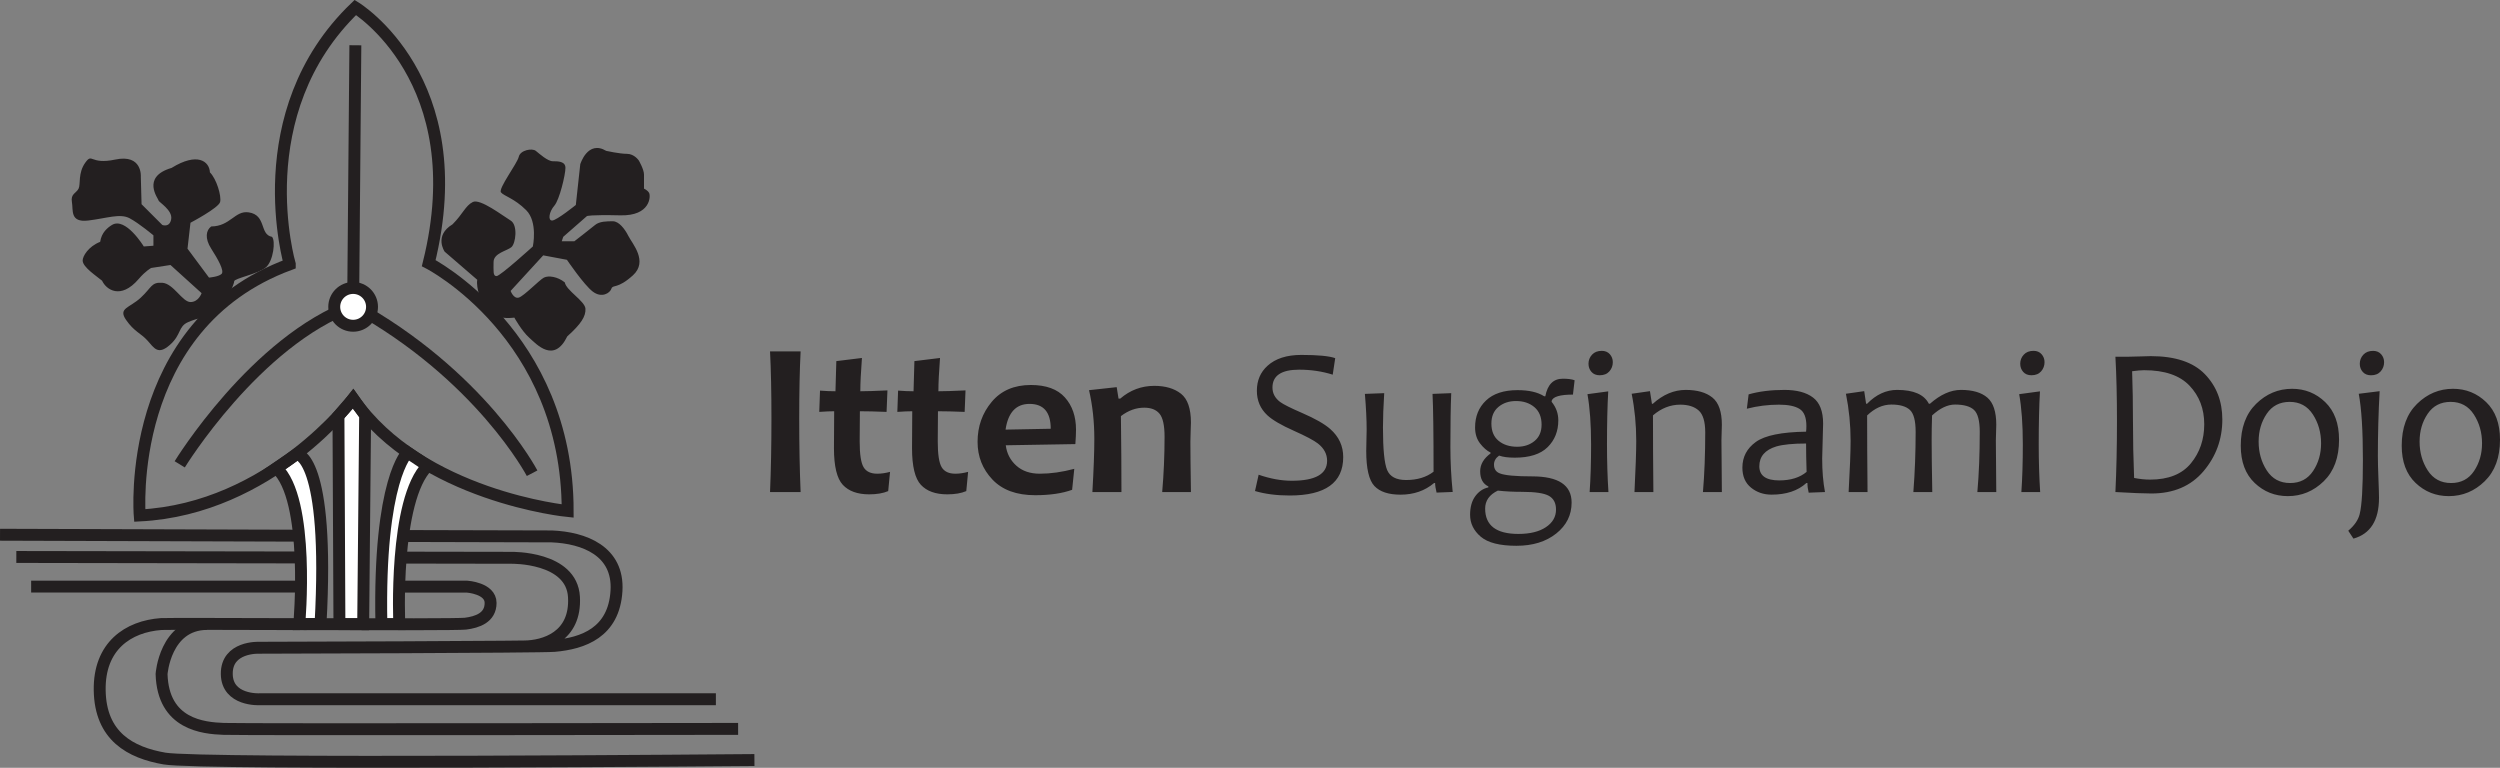 <?xml version="1.0" encoding="UTF-8" standalone="no"?> <svg xmlns:dc="http://purl.org/dc/elements/1.1/" xmlns:cc="http://creativecommons.org/ns#" xmlns:rdf="http://www.w3.org/1999/02/22-rdf-syntax-ns#" xmlns:svg="http://www.w3.org/2000/svg" xmlns="http://www.w3.org/2000/svg" viewBox="0 0 1835.688 563.754" height="563.754" width="1835.688" xml:space="preserve" id="svg2"><rect x="0" y="0" width="1835.688" height="563.754" fill="#808080" stroke="none"/>  <defs id="defs6"> <clipPath id="clipPath16"> <path id="path18" d="m 0,0 1468.555,0 0,451.003 L 0,451.003 0,0 Z"></path> </clipPath> <clipPath id="clipPath40"> <path id="path42" d="m 0,0 1468.555,0 0,451.003 L 0,451.003 0,0 Z"></path> </clipPath> </defs> <g transform="matrix(1.25,0,0,-1.25,0,563.754)" id="g10"> <g id="g12"> <g clip-path="url(#clipPath16)" id="g14"> <g transform="translate(282.966,273.577)" id="g20"> <path id="path22" style="fill:#231f20;fill-opacity:1;fill-rule:nonzero;stroke:none" d="m 0,0 c 0,0 -3.483,8.271 -2.612,13.059 l -19.154,16.542 c 0,0 -6.475,9.36 4.625,16.053 6.095,6.094 7.564,10.937 11.917,13.113 4.353,2.177 17.848,-8.27 22.201,-10.882 C 21.33,45.273 20.025,34.39 17.413,32.213 14.801,30.037 6.965,28.731 6.965,23.507 c 0,-5.224 -0.435,-8.271 1.741,-8.271 2.177,0 21.331,17.413 21.331,17.413 0,0 3.047,14.365 -3.918,21.33 -6.965,6.965 -13.06,8.271 -14.801,10.448 -1.741,2.176 9.577,16.977 10.448,20.895 0.87,3.918 7.835,5.224 10.012,3.482 2.177,-1.741 6.965,-6.094 10.012,-6.094 3.047,0 7.401,0 7.401,-3.918 0,-3.918 -3.483,-18.719 -6.53,-22.201 -3.047,-3.483 -3.918,-8.706 -1.306,-8.706 2.612,0 13.93,9.141 13.93,9.141 l 2.612,23.943 c 0,0 4.353,14.365 15.236,7.835 0,0 7.836,-1.741 12.189,-1.741 4.353,0 6.965,-3.918 6.965,-3.918 0,0 3.047,-5.224 3.047,-8.271 l 0,-8.271 c 0,0 2.177,-0.87 3.047,-2.612 C 99.252,62.25 99.252,50.497 81.404,50.932 63.556,51.367 61.815,50.497 61.815,50.497 l -13.93,-12.189 -0.871,-2.612 7.4,0 c 0,0 9.577,7.4 12.189,9.577 2.612,2.176 6.965,2.176 10.448,2.176 3.482,0 6.965,-4.353 9.141,-8.706 C 88.369,34.39 97.946,23.942 88.804,15.671 79.663,7.4 77.051,10.448 76.18,7.836 75.309,5.224 70.521,2.177 65.297,6.094 60.073,10.012 50.061,24.813 50.061,24.813 L 36.131,27.425 16.977,6.53 c 0,0 1.742,-4.789 4.789,-3.918 3.047,0.871 12.189,10.447 14.8,11.753 2.612,1.306 7.891,0.653 12.244,-2.829 0.816,-4.734 11.862,-10.992 12.134,-15.454 0.272,-4.462 -2.612,-9.033 -10.665,-16.215 -7.836,-16.161 -18.066,-4.68 -22.419,-0.762 -4.353,3.918 -8.706,11.753 -8.706,11.753 0,0 -8.706,-1.306 -12.624,2.177 C 2.612,-3.483 0,0 0,0"></path> </g> <g transform="translate(133.218,274.883)" id="g24"> <path id="path26" style="fill:#231f20;fill-opacity:1;fill-rule:nonzero;stroke:none" d="m 0,0 c 0,0 4.353,9.142 4.353,10.883 0,1.741 14.366,4.353 18.719,8.271 4.353,3.918 5.659,15.671 3.482,17.848 -7.4,1.306 -3.156,12.733 -13.603,14.365 -8.184,1.279 -10.774,-8.162 -22.093,-8.271 -3.047,-2.176 -3.917,-6.965 0,-13.059 3.918,-6.095 7.836,-13.06 6.095,-14.801 -1.741,-1.741 -7.401,-2.177 -7.401,-2.177 l -12.624,16.978 1.742,15.236 c 0,0 16.542,8.706 17.412,12.189 0.871,3.482 -2.068,13.494 -5.985,17.412 -0.327,6.53 -7.401,11.971 -22.528,2.612 -18.174,-5.333 -7.618,-18.283 -7.618,-19.154 0,-0.87 8.271,-5.659 7.4,-10.883 -0.87,-5.223 -5.223,-3.482 -5.223,-3.482 l -12.189,12.189 -0.436,16.106 c 0,0 1.089,13.549 -15.072,10.121 -15.002,-3.182 -13.223,4.245 -17.576,-1.85 -4.353,-6.094 -2.612,-12.624 -3.918,-15.236 -1.306,-2.612 -4.788,-3.047 -3.918,-7.835 0.871,-4.789 -1.306,-12.189 9.577,-10.883 10.883,1.306 18.719,4.353 24.378,1.306 5.659,-3.048 13.93,-10.013 13.93,-10.013 l 0,-6.094 -5.659,-0.435 c 0,0 -10.716,17.549 -18.719,12.624 -2.519,-1.55 -6.094,-4.353 -6.91,-9.904 -7.02,-2.775 -10.285,-8.468 -10.285,-10.991 0,-3.918 8.471,-9.329 11.427,-11.863 2.286,-5.06 10.8,-11.422 21.44,0.98 4.271,4.979 7.4,6.53 7.4,6.53 l 11.318,1.741 18.283,-16.542 c 0,0 -1.741,-5.224 -6.529,-5.224 -4.789,0 -10.013,10.883 -16.542,11.318 -6.53,0.436 -6.095,-2.612 -12.625,-8.706 -6.529,-6.094 -13.494,-6.094 -8.706,-13.059 4.789,-6.966 8.706,-7.836 12.624,-12.189 3.918,-4.353 6.095,-8.707 13.06,-2.612 6.965,6.094 4.788,10.883 10.883,13.495 6.094,2.611 10.883,3.047 10.883,3.047 0,0 5.223,4.788 11.753,10.012"></path> </g> </g> </g> <g transform="translate(198.814,206.756)" id="g28"> <path id="path30" style="fill:#ffffff;fill-opacity:1;fill-rule:nonzero;stroke:none" d="M 0,0 0.571,-122.351 14.529,-122.432 15.671,0.245 8.625,10.012 0,0 Z"></path> </g> <g transform="translate(198.814,206.756)" id="g32"> <path id="path34" style="fill:none;stroke:#231f20;stroke-width:7;stroke-linecap:butt;stroke-linejoin:miter;stroke-miterlimit:10;stroke-dasharray:none;stroke-opacity:1" d="M 0,0 0.571,-122.351 14.529,-122.432 15.671,0.245 8.625,10.012 0,0 Z"></path> </g> <g id="g36"> <g clip-path="url(#clipPath40)" id="g38"> <g transform="translate(162.384,176.067)" id="g44"> <path id="path46" style="fill:#ffffff;fill-opacity:1;fill-rule:nonzero;stroke:none" d="m 0,0 12.026,8.244 c 0,0 19.371,-0.408 13.875,-99.823 l -12.488,-0.123 c 0,0 6.612,73.419 -13.413,91.702"></path> </g> <g transform="translate(162.384,176.067)" id="g48"> <path id="path50" style="fill:none;stroke:#231f20;stroke-width:7;stroke-linecap:butt;stroke-linejoin:miter;stroke-miterlimit:10;stroke-dasharray:none;stroke-opacity:1" d="m 0,0 12.026,8.244 c 0,0 19.371,-0.408 13.875,-99.823 l -12.488,-0.123 c 0,0 6.612,73.419 -13.413,91.702 z"></path> </g> <g transform="translate(0.011,136.888)" id="g52"> <path id="path54" style="fill:none;stroke:#231f20;stroke-width:7;stroke-linecap:butt;stroke-linejoin:miter;stroke-miterlimit:10;stroke-dasharray:none;stroke-opacity:1" d="m 0,0 c 0,0 89.89,-0.289 174.992,-0.554 m 60.731,-12.886 64.699,-0.109 c 0,0 35.423,0.707 36.729,-23.017 1.292,-23.472 -17.573,-29.017 -29.327,-29.059 m -298.247,52.566 166.29,-0.28 m 58.115,-17.133 40.266,0 c 0,0 13.93,-0.871 13.93,-9.577 0,-8.706 -7.835,-11.318 -14.8,-12.189 -6.965,-0.87 -173.447,0.166 -178.697,-0.217 -19.372,-1.415 -36.566,-12.842 -36.131,-38.961 0.451,-27.042 18.065,-36.567 38.09,-40.049 21.512,-3.741 346.511,-0.871 346.511,-0.871 M 238.026,-0.747 c 48.414,-0.147 85.136,-0.251 86.066,-0.233 18.936,-0.761 39.444,-8.514 38.036,-31.995 -1.47,-24.487 -19.59,-30.853 -36.512,-32.322 -8.083,-0.702 -173.473,-1.089 -173.473,-1.089 0,0 -19.154,0.871 -18.937,-15.453 0.211,-15.767 19.154,-14.801 19.154,-14.801 l 268.154,0"></path> </g> <g transform="translate(18.294,106.416)" id="g56"> <path id="path58" style="fill:none;stroke:#231f20;stroke-width:7;stroke-linecap:butt;stroke-linejoin:miter;stroke-miterlimit:10;stroke-dasharray:none;stroke-opacity:1" d="M 0,0 158.455,0 M 415.29,-83.58 c 0,0 -290.028,-0.436 -302.108,0 -12.08,0.435 -35.696,2.611 -36.567,32.213 0,0 2.053,29.17 26.568,29.438"></path> </g> <g transform="translate(170.219,295.778)" id="g60"> <path id="path62" style="fill:none;stroke:#231f20;stroke-width:7;stroke-linecap:butt;stroke-linejoin:miter;stroke-miterlimit:10;stroke-dasharray:none;stroke-opacity:1" d="m 0,0 c 0,0 -26.119,88.804 38.525,150.837 0,0 69.868,-42.444 43.097,-150.184 0,0 81.621,-41.79 81.621,-145.613 0,0 -86.192,8.489 -126.024,65.95 0,0 -48.32,-64.644 -125.37,-68.562 0,0 -9.142,111.658 88.151,147.572 z"></path> </g> <g transform="translate(239.434,185.208)" id="g64"> <path id="path66" style="fill:#ffffff;fill-opacity:1;fill-rule:nonzero;stroke:none" d="m 0,0 c 0,0 -17.141,-15.399 -15.399,-100.721 l 10.529,-0.082 c 0,0 -3.401,72.943 16.624,92.967 L 0,0 Z"></path> </g> <g transform="translate(239.434,185.208)" id="g68"> <path id="path70" style="fill:none;stroke:#231f20;stroke-width:7;stroke-linecap:butt;stroke-linejoin:miter;stroke-miterlimit:10;stroke-dasharray:none;stroke-opacity:1" d="m 0,0 c 0,0 -17.141,-15.399 -15.399,-100.721 l 10.529,-0.082 c 0,0 -3.401,72.943 16.624,92.967 L 0,0 Z"></path> </g> <g transform="translate(105.575,178.243)" id="g72"> <path id="path74" style="fill:none;stroke:#231f20;stroke-width:7;stroke-linecap:butt;stroke-linejoin:miter;stroke-miterlimit:10;stroke-dasharray:none;stroke-opacity:1" d="m 0,0 c 0,0 44.402,72.48 101.864,93.375 l 1.306,152.796 M 206.992,-5.224 c 0,0 -30.241,57.707 -105.332,98.844"></path> </g> <g transform="translate(218.539,270.748)" id="g76"> <path id="path78" style="fill:#ffffff;fill-opacity:1;fill-rule:nonzero;stroke:none" d="m 0,0 c 0,-6.131 -4.97,-11.101 -11.101,-11.101 -6.13,0 -11.1,4.97 -11.1,11.101 0,6.131 4.97,11.101 11.1,11.101 C -4.97,11.101 0,6.131 0,0"></path> </g> <g transform="translate(218.539,270.748)" id="g80"> <path id="path82" style="fill:none;stroke:#231f20;stroke-width:7;stroke-linecap:butt;stroke-linejoin:miter;stroke-miterlimit:10;stroke-dasharray:none;stroke-opacity:1" d="m 0,0 c 0,-6.131 -4.97,-11.101 -11.101,-11.101 -6.13,0 -11.1,4.97 -11.1,11.101 0,6.131 4.97,11.101 11.1,11.101 C -4.97,11.101 0,6.131 0,0 Z"></path> </g> <g transform="translate(469.472,205.175)" id="g84"> <path id="path86" style="fill:#231f20;fill-opacity:1;fill-rule:nonzero;stroke:none" d="m 0,0 c 0,15.615 0.275,28.755 0.825,39.419 l -17.964,0 c 0.55,-10.834 0.826,-23.973 0.826,-39.419 0,-15.701 -0.276,-30.11 -0.826,-43.228 l 17.964,0 C 0.275,-30.364 0,-15.954 0,0 m 45.863,-32.437 c -3.851,0 -6.538,1.28 -8.061,3.841 -1.524,2.56 -2.286,7.606 -2.286,15.139 0,6.178 0.042,12.081 0.127,17.71 4.02,0 9.246,-0.127 15.679,-0.381 l 0.508,12.632 c -7.068,-0.339 -12.378,-0.508 -15.933,-0.508 0,4.612 0.318,11.129 0.952,19.551 L 21.805,33.706 c -0.296,-9.564 -0.466,-15.467 -0.507,-17.71 -2.793,0 -5.819,0.127 -9.077,0.381 L 11.776,3.872 c 3.682,0.254 6.602,0.381 8.76,0.381 -0.085,-8.083 -0.127,-15.32 -0.127,-21.709 0,-10.622 1.735,-17.795 5.205,-21.519 3.469,-3.724 8.633,-5.586 15.488,-5.586 4.485,0 8.21,0.635 11.172,1.905 l 1.079,11.299 c -2.666,-0.72 -5.163,-1.08 -7.49,-1.08 m 45.863,0 c -3.851,0 -6.538,1.28 -8.061,3.841 -1.524,2.56 -2.285,7.606 -2.285,15.139 0,6.178 0.041,12.081 0.126,17.71 4.02,0 9.246,-0.127 15.679,-0.381 l 0.508,12.632 C 90.625,16.165 85.315,15.996 81.76,15.996 c 0,4.612 0.318,11.129 0.953,19.551 L 67.669,33.706 c -0.297,-9.564 -0.467,-15.467 -0.508,-17.71 -2.793,0 -5.819,0.127 -9.077,0.381 L 57.639,3.872 c 3.682,0.254 6.602,0.381 8.76,0.381 -0.085,-8.083 -0.127,-15.32 -0.127,-21.709 0,-10.622 1.735,-17.795 5.205,-21.519 3.47,-3.724 8.633,-5.586 15.488,-5.586 4.485,0 8.21,0.635 11.172,1.905 l 1.079,11.299 c -2.666,-0.72 -5.163,-1.08 -7.49,-1.08 m 64.335,44.815 c -4.359,4.866 -11.024,7.3 -19.995,7.3 -9.818,0 -17.488,-3.312 -23.01,-9.934 -5.523,-6.624 -8.284,-14.441 -8.284,-23.455 0,-8.633 2.909,-16.018 8.728,-22.153 5.818,-6.137 14.187,-9.204 25.105,-9.204 8.633,0 15.869,1.058 21.709,3.173 l 1.269,12.315 c -7.152,-1.904 -13.901,-2.857 -20.249,-2.857 -5.713,0 -10.325,1.587 -13.838,4.761 -3.513,3.174 -5.565,7.151 -6.157,11.934 l 40.879,0.698 c 0.254,3.469 0.381,6.284 0.381,8.442 0,7.786 -2.18,14.113 -6.538,18.98 M 121.212,-6.538 c 1.481,10.071 6.178,15.107 14.092,15.107 8.294,0 12.441,-4.867 12.441,-14.599 l -26.533,-0.508 z m 108.578,-7.109 c 0,2.158 0.053,4.262 0.159,6.315 0.105,2.053 0.159,3.692 0.159,4.92 0,8.252 -1.958,13.911 -5.872,16.98 -3.915,3.068 -9.131,4.602 -15.647,4.602 -7.533,0 -14.198,-2.497 -19.995,-7.49 l -1.016,0 -1.079,6.728 -16.25,-1.777 c 2.073,-8.972 3.111,-18.514 3.111,-28.628 0,-7.576 -0.381,-17.986 -1.143,-31.231 l 17.075,0 c 0,13.245 -0.106,28.121 -0.317,44.624 4.316,3.301 8.887,4.952 13.711,4.952 4.02,0 7.014,-1.186 8.982,-3.555 1.967,-2.37 2.951,-6.877 2.951,-13.521 0,-10.96 -0.466,-21.794 -1.396,-32.5 l 16.885,0 c -0.213,14.007 -0.318,23.868 -0.318,29.581 m 82.145,7.468 c -3.378,2.97 -8.871,6.103 -16.479,9.399 -6.674,2.889 -10.987,5.045 -12.94,6.47 -3.012,2.278 -4.516,5.106 -4.516,8.484 0,6.998 5.228,10.498 15.686,10.498 6.958,0 13.528,-0.977 19.714,-2.93 l 1.465,9.705 c -3.581,1.261 -10.214,1.892 -19.898,1.892 -8.545,0 -15.157,-2.116 -19.836,-6.348 -4.192,-3.784 -6.287,-8.688 -6.287,-14.709 0,-5.779 2.054,-10.58 6.165,-14.405 2.97,-2.767 8.158,-5.798 15.564,-9.094 7.039,-3.134 11.759,-5.636 14.16,-7.507 3.58,-2.808 5.371,-6.186 5.371,-10.132 0,-7.812 -6.918,-11.719 -20.752,-11.719 -6.144,0 -12.634,1.18 -19.47,3.54 l -2.136,-9.582 c 5.94,-1.749 12.735,-2.625 20.385,-2.625 20.955,0 31.433,7.528 31.433,22.583 0,6.51 -2.543,12.003 -7.629,16.48 m 70.588,-10.681 c 0,13.508 0.163,24.088 0.489,31.738 l -10.987,-0.427 c 0.407,-7.854 0.611,-23.093 0.611,-45.716 -4.233,-3.255 -9.604,-4.882 -16.114,-4.882 -5.778,0 -9.491,1.942 -11.138,5.828 -1.648,3.886 -2.472,12.238 -2.472,25.055 0,5.575 0.244,12.288 0.732,20.142 l -11.352,-0.427 c 0.691,-8.098 1.037,-15.137 1.037,-21.118 0,-1.059 -0.041,-3.032 -0.122,-5.921 -0.082,-2.89 -0.122,-5.066 -0.122,-6.531 0,-10.295 1.596,-17.141 4.791,-20.538 3.194,-3.398 8.311,-5.096 15.351,-5.096 7.73,0 14.302,2.278 19.714,6.836 l 0.61,0 c 0,-1.465 0.284,-3.337 0.855,-5.616 l 9.46,0.366 c -0.895,8.871 -1.343,17.64 -1.343,26.307 m 66.011,40.222 c -5.534,0 -8.952,-3.439 -10.254,-10.315 l -0.671,0 c -3.784,2.4 -8.993,3.601 -15.625,3.601 -8.098,0 -14.282,-2.035 -18.555,-6.104 -4.272,-4.069 -6.408,-9.338 -6.408,-15.808 0,-3.744 0.976,-6.877 2.929,-9.399 1.953,-2.524 4.008,-4.314 6.165,-5.371 l 0,-0.488 c -4.07,-3.012 -6.104,-6.511 -6.104,-10.499 0,-4.394 1.607,-7.365 4.822,-8.911 l 0,-0.549 c -3.052,-0.651 -5.606,-2.36 -7.66,-5.127 -2.055,-2.767 -3.082,-6.429 -3.082,-10.986 0,-5.005 2.085,-9.287 6.256,-12.848 4.17,-3.56 11.159,-5.341 20.965,-5.341 9.562,0 17.355,2.402 23.377,7.202 6.021,4.802 9.033,10.865 9.033,18.189 0,10.254 -7.731,15.381 -23.193,15.381 -9.563,0 -15.849,0.569 -18.86,1.709 -2.36,0.854 -3.54,2.583 -3.54,5.188 0,2.115 0.996,3.885 2.991,5.31 2.278,-0.815 5.35,-1.221 9.216,-1.221 8.707,0 15.146,2.065 19.318,6.195 4.17,4.13 6.256,9.369 6.256,15.717 0,4.068 -1.303,7.69 -3.907,10.864 l 0,0.61 c 0.773,2.442 4.944,3.662 12.513,3.662 l 0.976,8.423 c -1.628,0.611 -3.947,0.916 -6.958,0.916 m -9.918,-87.219 c -3.967,-2.645 -9.349,-3.968 -16.144,-3.968 -13.021,0 -19.531,4.965 -19.531,14.893 0,4.639 2.481,8.159 7.446,10.559 4.313,-0.488 9.073,-0.732 14.282,-0.732 7.691,0 12.929,-0.783 15.717,-2.35 2.787,-1.566 4.181,-4.262 4.181,-8.087 0,-4.232 -1.984,-7.67 -5.951,-10.315 m -6.653,50.628 c -2.746,-2.258 -6.155,-3.387 -10.223,-3.387 -4.436,0 -8.067,1.159 -10.895,3.479 -2.829,2.319 -4.242,5.696 -4.242,10.132 0,4.231 1.383,7.496 4.15,9.796 2.767,2.298 6.205,3.448 10.315,3.448 4.354,0 7.944,-1.19 10.773,-3.57 2.828,-2.381 4.242,-5.809 4.242,-10.285 0,-4.15 -1.373,-7.354 -4.12,-9.613 m 42.543,-2.105 c 0,12.329 0.244,22.745 0.732,31.25 l -12.207,-1.648 c 1.424,-7.976 2.136,-17.844 2.136,-29.602 0,-10.458 -0.285,-19.756 -0.854,-27.894 l 11.047,0 c -0.57,8.83 -0.854,18.128 -0.854,27.894 m 1.678,53.07 c -1.159,1.321 -2.737,1.983 -4.73,1.983 -2.441,0 -4.354,-0.753 -5.737,-2.258 -1.384,-1.506 -2.075,-3.276 -2.075,-5.31 0,-1.872 0.579,-3.47 1.739,-4.791 1.16,-1.323 2.777,-1.984 4.852,-1.984 2.442,0 4.334,0.763 5.677,2.289 1.342,1.526 2.014,3.326 2.014,5.401 0,1.79 -0.58,3.347 -1.74,4.67 m 65.553,-50.568 c 0,0.772 0.04,2.298 0.122,4.578 0.081,2.278 0.122,3.804 0.122,4.577 0,7.65 -1.852,12.97 -5.554,15.961 -3.703,2.991 -8.932,4.486 -15.686,4.486 -6.877,0 -13.326,-2.727 -19.348,-8.179 l -0.488,0 -1.16,7.447 -10.742,-1.526 c 1.79,-8.952 2.685,-18.189 2.685,-27.71 0,-6.186 -0.346,-16.196 -1.037,-30.03 l 11.108,0 c -0.163,16.154 -0.244,31.168 -0.244,45.044 4.883,4.191 10.213,6.287 15.991,6.287 4.72,0 8.352,-1.15 10.895,-3.448 2.543,-2.3 3.815,-6.583 3.815,-12.848 0,-12.656 -0.448,-24.333 -1.343,-35.035 l 11.108,0 c -0.163,13.468 -0.244,23.6 -0.244,30.396 m 59.175,-10.62 c 0,1.668 0.092,5.014 0.275,10.04 0.183,5.025 0.274,8.494 0.274,10.407 0,7.202 -1.974,12.298 -5.92,15.289 -3.947,2.991 -9.542,4.486 -16.785,4.486 -7.934,0 -14.953,-0.875 -21.057,-2.624 l -1.037,-8.423 c 6.184,1.587 12.471,2.38 18.859,2.38 5.412,0 9.45,-0.834 12.116,-2.502 2.665,-1.669 3.998,-5.005 3.998,-10.01 0,-1.262 -0.061,-2.381 -0.183,-3.357 -14.365,-0.204 -24.191,-2.208 -29.48,-6.012 -5.29,-3.805 -7.935,-8.841 -7.935,-15.106 0,-5.087 1.688,-9.003 5.066,-11.75 3.377,-2.746 7.405,-4.119 12.085,-4.119 8.626,0 15.442,2.278 20.447,6.836 l 0.61,0 c 0,-1.791 0.244,-3.684 0.733,-5.677 l 9.582,0.366 c -1.099,5.778 -1.648,12.37 -1.648,19.776 m -25.207,-12.94 c -7.813,0 -11.719,2.767 -11.719,8.301 0,5.737 3.336,9.623 10.01,11.658 3.987,1.139 9.805,1.709 17.456,1.709 0,-4.924 0.101,-10.478 0.305,-16.663 -3.988,-3.337 -9.339,-5.005 -16.052,-5.005 m 116.364,-6.836 11.109,0 c -0.163,13.468 -0.244,23.6 -0.244,30.396 0,0.772 0.04,2.298 0.122,4.578 0.081,2.278 0.122,3.804 0.122,4.577 0,7.609 -1.75,12.919 -5.249,15.93 -3.5,3.011 -8.667,4.517 -15.503,4.517 -5.982,0 -12.045,-2.707 -18.189,-8.118 l -0.671,0 c -2.768,5.411 -8.972,8.118 -18.616,8.118 -6.47,0 -12.35,-2.707 -17.639,-8.118 l -0.61,0 -1.099,7.386 -10.742,-1.526 c 1.831,-9.075 2.746,-18.311 2.746,-27.71 0,-6.186 -0.387,-16.196 -1.159,-30.03 l 11.108,0 c -0.163,17.09 -0.244,32.084 -0.244,44.983 4.435,4.273 9.195,6.409 14.282,6.409 4.964,0 8.576,-1.048 10.834,-3.143 2.258,-2.096 3.387,-6.399 3.387,-12.909 0,-11.963 -0.448,-23.743 -1.342,-35.34 l 11.108,0 c -0.244,13.468 -0.366,23.6 -0.366,30.396 0,4.761 0.081,9.623 0.244,14.587 4.639,4.273 9.134,6.409 13.489,6.409 5.167,0 8.88,-1.048 11.139,-3.143 2.258,-2.096 3.387,-6.399 3.387,-12.909 0,-12.9 -0.468,-24.679 -1.404,-35.34 m 36.043,27.894 c 0,12.329 0.244,22.745 0.732,31.25 l -12.207,-1.648 c 1.424,-7.976 2.136,-17.844 2.136,-29.602 0,-10.458 -0.285,-19.756 -0.854,-27.894 l 11.047,0 c -0.57,8.83 -0.854,18.128 -0.854,27.894 m 1.678,53.07 c -1.159,1.321 -2.737,1.983 -4.73,1.983 -2.441,0 -4.354,-0.753 -5.737,-2.258 -1.384,-1.506 -2.075,-3.276 -2.075,-5.31 0,-1.872 0.579,-3.47 1.739,-4.791 1.16,-1.323 2.777,-1.984 4.852,-1.984 2.442,0 4.334,0.763 5.677,2.289 1.342,1.526 2.014,3.326 2.014,5.401 0,1.79 -0.58,3.347 -1.74,4.67 m 95.919,-11.719 c -6.835,7.059 -17.436,10.589 -31.799,10.589 -1.058,0 -3.256,-0.061 -6.592,-0.183 -3.337,-0.122 -5.819,-0.183 -7.446,-0.183 l -6.714,0 c 0.611,-10.824 0.916,-23.397 0.916,-37.719 0,-15.219 -0.305,-29.135 -0.916,-41.749 9.888,-0.569 16.947,-0.854 21.179,-0.854 12.98,0 23.163,4.353 30.548,13.061 7.386,8.708 11.078,18.839 11.078,30.396 0,10.701 -3.418,19.582 -10.254,26.642 M 817.5,-26.351 c -5.229,-6.369 -13.214,-9.552 -23.956,-9.552 -3.012,0 -6.145,0.325 -9.399,0.976 -0.449,11.312 -0.672,22.461 -0.672,33.448 0,10.009 -0.163,19.754 -0.488,29.235 2.97,0.407 5.31,0.611 7.019,0.611 12.044,0 20.944,-3.032 26.703,-9.095 5.757,-6.063 8.636,-13.61 8.636,-22.644 0,-8.952 -2.615,-16.612 -7.843,-22.979 m 78.92,35.949 c -5.412,5.228 -11.902,7.843 -19.47,7.843 -8.098,0 -15.148,-2.95 -21.149,-8.85 -6.002,-5.9 -9.003,-14.099 -9.003,-24.597 0,-9.399 2.716,-16.683 8.149,-21.85 5.432,-5.168 11.932,-7.752 19.5,-7.752 8.097,0 15.137,2.919 21.118,8.759 5.982,5.838 8.973,13.966 8.973,24.383 0,9.481 -2.707,16.835 -8.118,22.064 m -7.141,-40.466 c -3.134,-4.7 -7.63,-7.049 -13.489,-7.049 -5.941,0 -10.509,2.461 -13.702,7.385 -3.195,4.923 -4.792,10.579 -4.792,16.968 0,6.184 1.577,11.616 4.731,16.296 3.152,4.679 7.66,7.019 13.519,7.019 5.899,0 10.446,-2.472 13.641,-7.416 3.194,-4.944 4.792,-10.589 4.792,-16.937 0,-6.145 -1.567,-11.566 -4.7,-16.266 m 26.826,45.38 c 1.627,-8.586 2.441,-21.567 2.441,-38.941 0,-16.195 -0.631,-26.773 -1.892,-31.738 -0.854,-3.458 -3.092,-6.714 -6.714,-9.766 l 3.052,-4.638 c 10.01,2.807 15.015,10.783 15.015,23.925 0,1.995 -0.113,5.768 -0.336,11.323 -0.224,5.554 -0.336,10.019 -0.336,13.397 0,12.695 0.346,25.349 1.038,37.964 l -12.268,-1.526 z m 13.153,23.224 c -1.16,1.321 -2.737,1.983 -4.73,1.983 -2.442,0 -4.355,-0.753 -5.737,-2.258 -1.384,-1.506 -2.076,-3.276 -2.076,-5.31 0,-1.872 0.58,-3.47 1.74,-4.791 1.16,-1.323 2.777,-1.984 4.852,-1.984 2.442,0 4.334,0.763 5.676,2.289 1.343,1.526 2.015,3.326 2.015,5.401 0,1.79 -0.58,3.347 -1.74,4.67 M 990.966,9.598 c -5.412,5.228 -11.902,7.843 -19.47,7.843 -8.098,0 -15.148,-2.95 -21.149,-8.85 -6.003,-5.9 -9.003,-14.099 -9.003,-24.597 0,-9.399 2.716,-16.683 8.148,-21.85 5.433,-5.168 11.933,-7.752 19.501,-7.752 8.097,0 15.137,2.919 21.118,8.759 5.982,5.838 8.972,13.966 8.972,24.383 0,9.481 -2.706,16.835 -8.117,22.064 m -7.141,-40.466 c -3.134,-4.7 -7.63,-7.049 -13.489,-7.049 -5.941,0 -10.509,2.461 -13.702,7.385 -3.195,4.923 -4.792,10.579 -4.792,16.968 0,6.184 1.577,11.616 4.731,16.296 3.152,4.679 7.659,7.019 13.519,7.019 5.899,0 10.446,-2.472 13.641,-7.416 3.194,-4.944 4.791,-10.589 4.791,-16.937 0,-6.145 -1.566,-11.566 -4.699,-16.266"></path> </g> </g> </g> </g> </svg> 